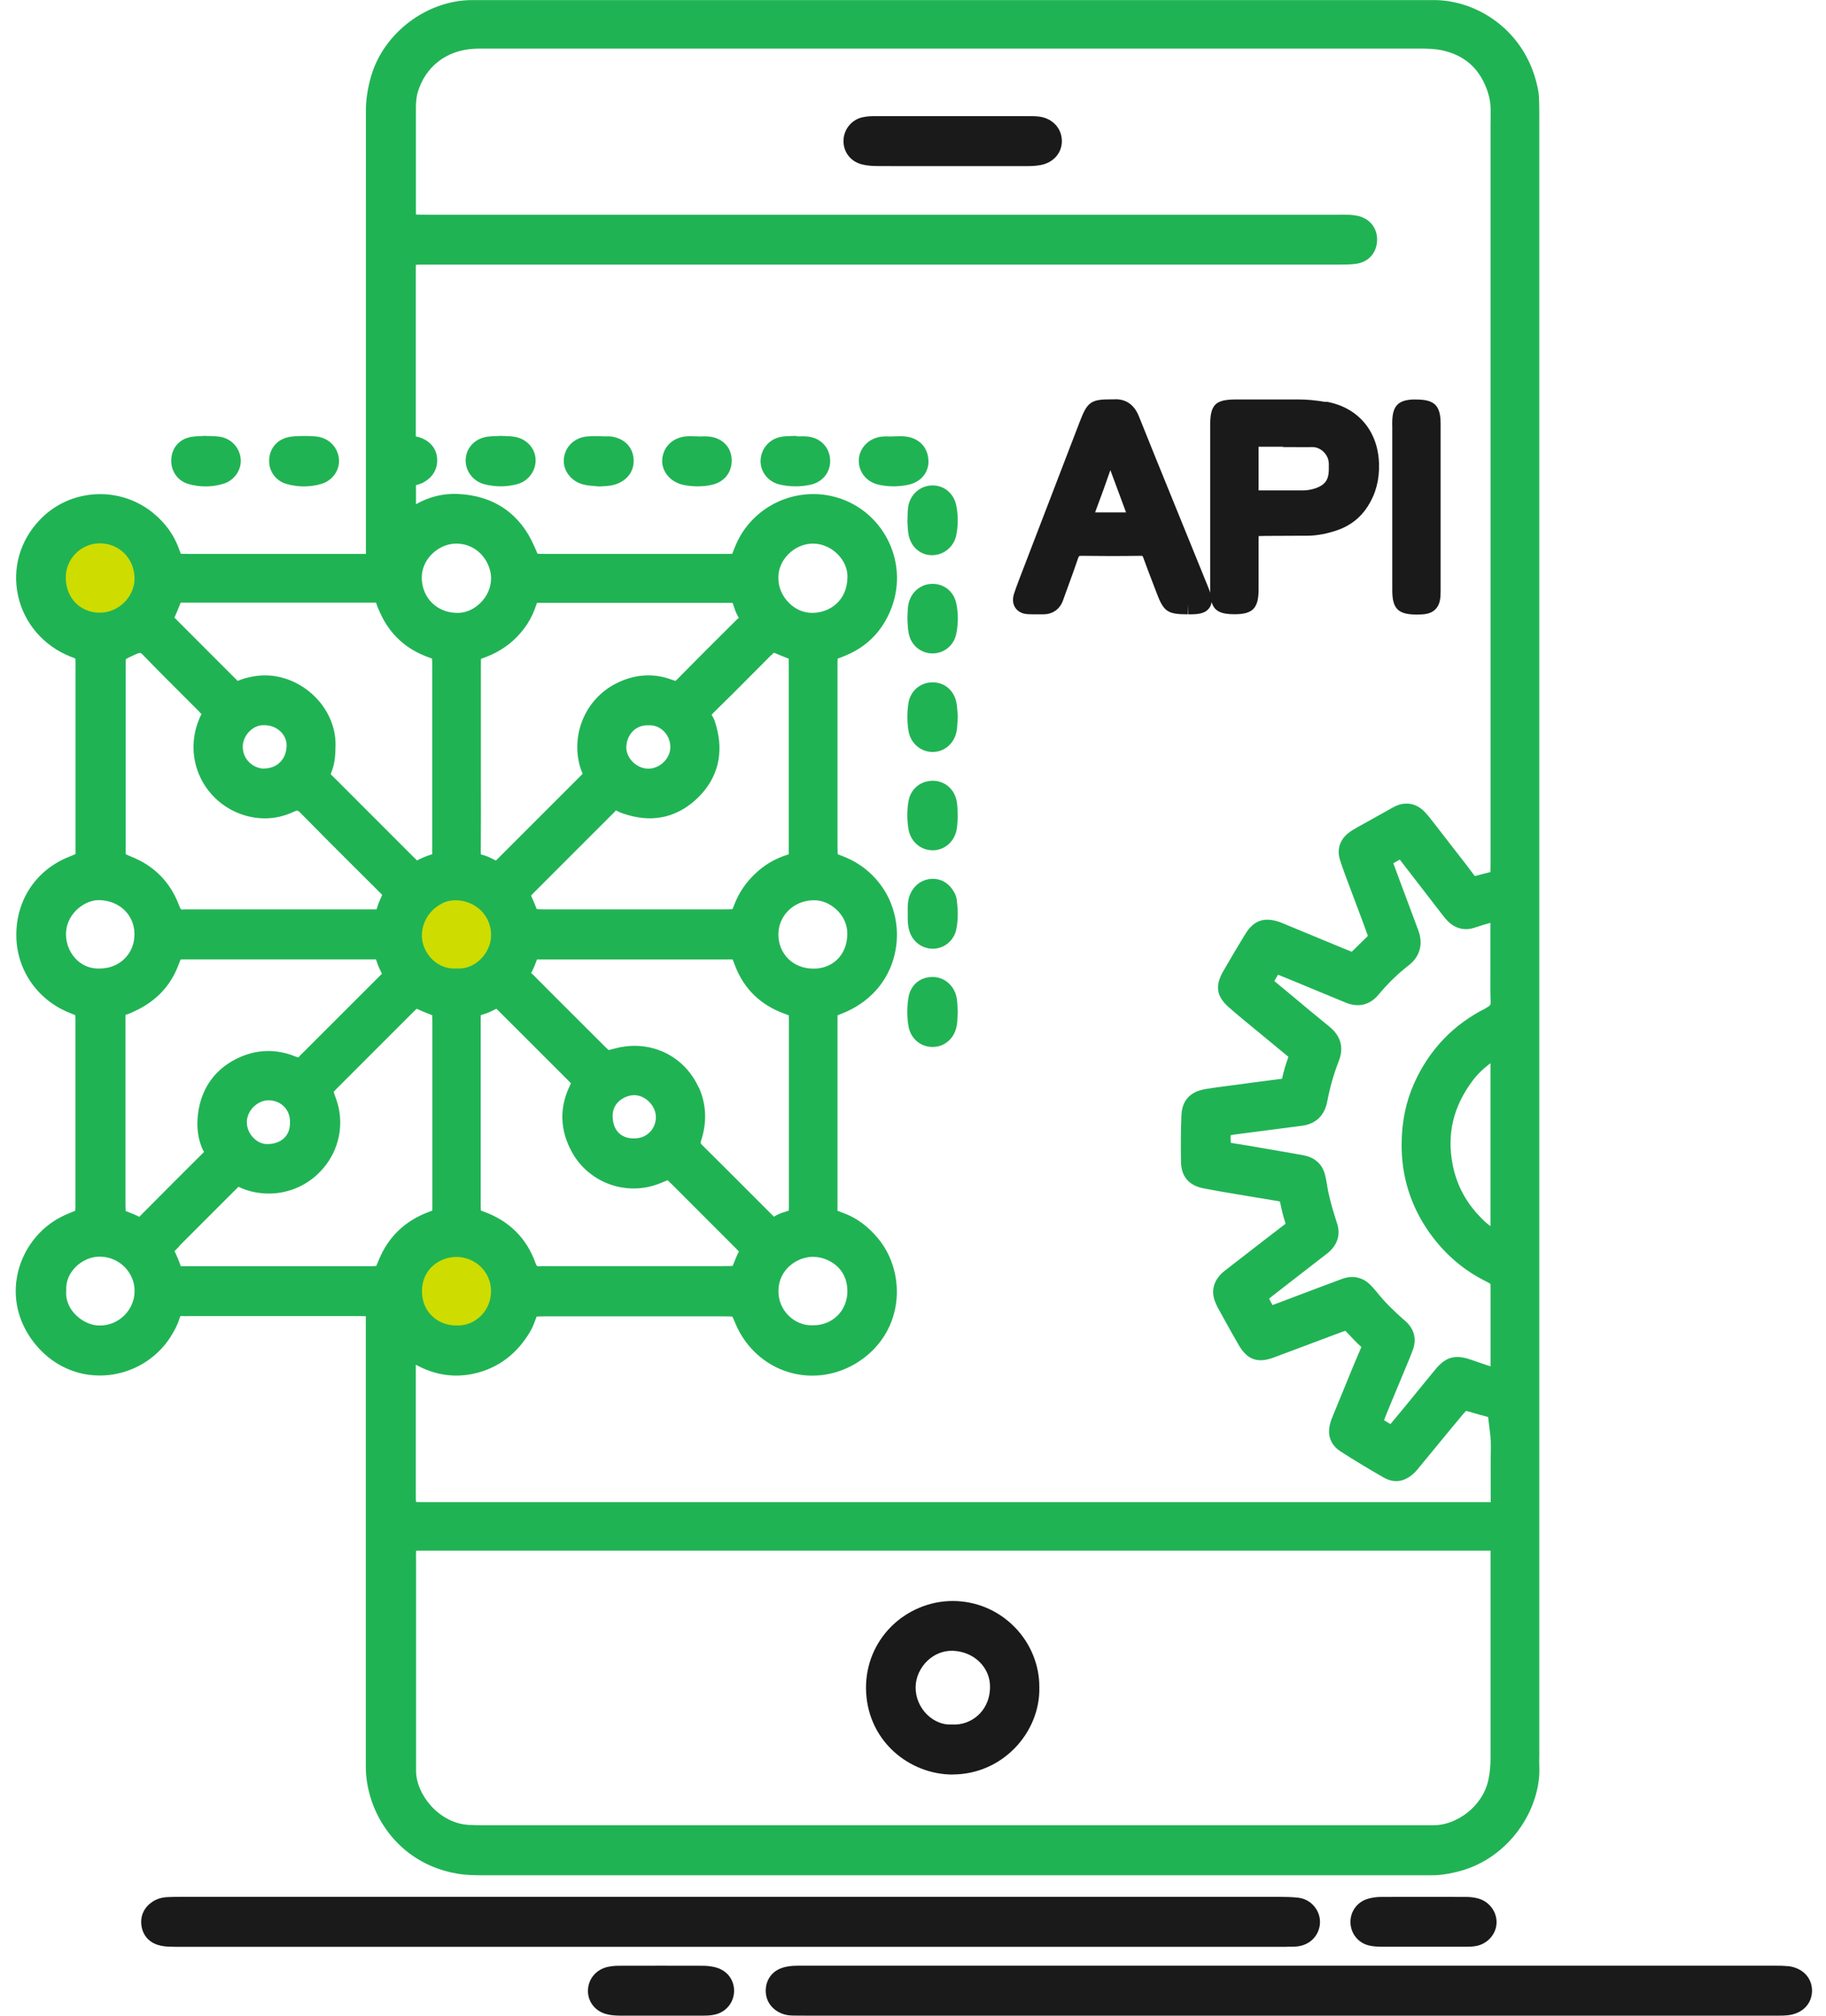 <svg width="116" height="128" viewBox="0 0 116 128" fill="none" xmlns="http://www.w3.org/2000/svg">
<ellipse cx="30" cy="60" rx="4" ry="3" fill="#CEDC00"/>
<ellipse cx="7" cy="37" rx="4" ry="3" fill="#CEDC00"/>
<ellipse cx="30" cy="82" rx="4" ry="3" fill="#CEDC00"/>
<path d="M10.858 84.853C11.041 84.563 11.269 84.168 11.406 83.716C11.437 83.609 11.472 83.579 11.472 83.579C11.472 83.579 11.513 83.558 11.619 83.569C11.731 83.579 11.843 83.579 11.954 83.574H15.127H22.777C22.939 83.574 23.112 83.574 23.238 83.579C23.238 83.695 23.238 83.858 23.238 84.005V96.985V101.995C23.238 105.381 23.238 108.766 23.238 112.152C23.233 115.046 25.218 118.315 29.03 118.975C29.609 119.076 30.173 119.081 30.695 119.081H90.528C90.645 119.081 90.761 119.081 90.878 119.081C90.919 119.081 90.959 119.081 90.995 119.081C91.487 119.081 91.949 119 92.34 118.914C95.878 118.173 97.924 114.817 97.787 112.132C97.777 111.919 97.782 111.7 97.787 111.482V59.629C97.787 59.629 97.787 59.594 97.787 59.574V7.538C97.787 7.203 97.787 6.873 97.777 6.508C97.772 6.274 97.766 6.005 97.716 5.741C97.015 1.975 93.858 0.005 91.096 0.005H31.137H30.695C30.482 0.005 30.264 0.005 30.051 0.005C30.035 0.005 30.02 0.005 30 0.005C27.132 0.005 24.376 2.076 23.574 4.843C23.35 5.619 23.238 6.36 23.244 7.102C23.249 9.091 23.244 11.076 23.244 13.066V21.442C23.244 25.939 23.244 30.431 23.244 34.929C23.244 34.995 23.244 35.086 23.244 35.173C23.157 35.173 23.066 35.173 23 35.173H22.929H11.903C11.761 35.173 11.624 35.173 11.482 35.162C11.452 35.091 11.426 35.015 11.401 34.944L11.335 34.761C11.025 33.944 10.502 33.223 9.787 32.624C7.65 30.827 4.467 30.99 2.538 33C1.274 34.32 0.766 36.076 1.147 37.827C1.528 39.574 2.772 41.02 4.477 41.695L4.624 41.751C4.675 41.772 4.736 41.797 4.787 41.817C4.792 41.883 4.797 41.995 4.797 42.183V42.264V53.929C4.797 54.041 4.797 54.157 4.797 54.233C4.731 54.269 4.614 54.315 4.452 54.381C2.325 55.198 1.02 57.122 1.036 59.411C1.051 61.609 2.401 63.543 4.503 64.35C4.604 64.386 4.711 64.431 4.782 64.462C4.792 64.574 4.792 64.756 4.792 64.827V64.985V76.396C4.792 76.558 4.792 76.721 4.782 76.883L4.68 76.924C4.421 77.03 4.152 77.137 3.888 77.274C2.502 77.975 1.467 79.32 1.122 80.868C0.782 82.401 1.147 83.959 2.162 85.259C3.264 86.67 4.878 87.426 6.599 87.34C8.345 87.254 9.934 86.325 10.858 84.858V84.853ZM6.31 38.909C5.081 38.883 4.203 37.98 4.178 36.711C4.167 36.132 4.386 35.579 4.797 35.157C5.208 34.736 5.756 34.502 6.335 34.502C7.568 34.502 8.518 35.447 8.548 36.695C8.563 37.254 8.325 37.817 7.904 38.244C7.467 38.68 6.893 38.919 6.305 38.904L6.31 38.909ZM94.69 7.731V54.558C94.69 54.833 94.69 55.102 94.68 55.376C94.416 55.442 94.203 55.497 94.03 55.543C93.909 55.579 93.777 55.614 93.69 55.629C93.635 55.558 93.553 55.452 93.477 55.35C93.386 55.223 93.274 55.076 93.137 54.898C92.761 54.421 92.391 53.939 92.02 53.462C91.69 53.035 91.36 52.609 91.03 52.183C90.853 51.959 90.68 51.736 90.482 51.533C89.959 51 89.274 50.883 88.604 51.213C88.482 51.274 88.371 51.34 88.254 51.406L87.543 51.802C87.112 52.041 86.68 52.279 86.239 52.528C86.051 52.635 85.832 52.756 85.635 52.919C85.112 53.345 84.924 53.949 85.117 54.574C85.228 54.934 85.355 55.289 85.487 55.64C85.716 56.254 85.944 56.868 86.178 57.482L86.64 58.716C86.695 58.873 86.751 59.03 86.807 59.183L86.898 59.431L85.873 60.437C85.787 60.401 85.695 60.365 85.604 60.33C85.518 60.294 85.426 60.259 85.34 60.223L81.538 58.65C81.447 58.609 81.35 58.574 81.254 58.538C80.299 58.218 79.645 58.452 79.122 59.294C78.69 59.995 78.244 60.746 77.716 61.66C77.172 62.599 77.274 63.269 78.066 63.965C78.614 64.447 79.188 64.919 79.741 65.371L80.69 66.152C81.041 66.447 81.396 66.736 81.751 67.025C81.817 67.081 81.838 67.112 81.838 67.112C81.838 67.112 81.838 67.142 81.817 67.208C81.675 67.599 81.548 68.025 81.447 68.487C81.447 68.492 81.447 68.498 81.447 68.502C81.436 68.502 81.421 68.502 81.401 68.508C80.508 68.619 79.619 68.741 78.726 68.858L77.513 69.02C77.198 69.061 76.883 69.102 76.574 69.157C75.589 69.33 75.086 69.883 75.051 70.853C75.015 71.741 75.005 72.701 75.025 73.782C75.041 74.711 75.523 75.279 76.462 75.462C77.127 75.594 77.797 75.706 78.467 75.817L79.462 75.985C80.035 76.081 80.614 76.178 81.188 76.269C81.269 76.279 81.299 76.299 81.299 76.299C81.299 76.299 81.32 76.33 81.335 76.406C81.416 76.822 81.523 77.244 81.67 77.706C81.66 77.711 81.65 77.721 81.639 77.731C81.178 78.081 80.716 78.436 80.259 78.792L77.919 80.604C77.807 80.69 77.68 80.787 77.558 80.914C77.071 81.416 76.944 82.035 77.193 82.665C77.244 82.787 77.294 82.909 77.355 83.025L77.701 83.65C78.03 84.244 78.355 84.838 78.701 85.426C79.239 86.345 79.898 86.579 80.903 86.208C81.66 85.929 82.416 85.645 83.168 85.36C83.706 85.157 84.244 84.954 84.787 84.751L84.995 84.675C85.172 84.609 85.355 84.538 85.467 84.508C85.508 84.548 85.553 84.599 85.599 84.645C85.685 84.736 85.787 84.848 85.914 84.975L86.056 85.122C86.183 85.254 86.31 85.386 86.447 85.502C86.462 85.518 86.472 85.528 86.482 85.533C86.482 85.548 86.472 85.569 86.457 85.599C86.168 86.264 85.888 86.939 85.614 87.614L85.31 88.355C85.102 88.863 84.893 89.371 84.685 89.878L84.665 89.929C84.614 90.051 84.563 90.173 84.528 90.299C84.218 91.31 84.711 91.878 85.178 92.178C86.015 92.716 86.898 93.249 87.878 93.812C88.569 94.208 89.228 94.112 89.838 93.533C89.985 93.396 90.102 93.244 90.208 93.112L91.137 91.985C91.701 91.299 92.264 90.614 92.832 89.934C92.929 89.817 93.056 89.665 93.132 89.594C93.223 89.609 93.386 89.66 93.533 89.701L93.599 89.721C93.893 89.807 94.188 89.893 94.482 89.965C94.538 89.98 94.558 89.99 94.538 89.995C94.558 90.198 94.584 90.401 94.609 90.604C94.665 91.041 94.721 91.452 94.711 91.863C94.695 92.574 94.701 93.284 94.701 93.995V95.066C94.701 95.173 94.701 95.279 94.701 95.386C94.528 95.391 94.36 95.386 94.188 95.386H93.969H60.589H27.041C26.837 95.386 26.629 95.386 26.426 95.376C26.421 95.289 26.416 95.203 26.416 95.107C26.416 92.289 26.416 89.472 26.416 86.66C27.68 87.355 29.005 87.528 30.345 87.168C31.746 86.797 32.863 85.924 33.665 84.584C33.761 84.426 33.843 84.254 33.914 84.071L34 83.843C34.03 83.756 34.066 83.665 34.091 83.604C34.233 83.589 34.518 83.589 34.695 83.589C37.949 83.589 41.198 83.589 44.452 83.589H45.954C46.137 83.589 46.401 83.589 46.528 83.604C46.558 83.67 46.604 83.772 46.645 83.868L46.746 84.107C47.386 85.584 48.614 86.69 50.112 87.137C51.599 87.584 53.218 87.335 54.553 86.462C55.848 85.619 56.685 84.33 56.914 82.838C57.142 81.355 56.726 79.797 55.807 78.675C55.142 77.863 54.401 77.32 53.543 77.015L53.426 76.969C53.355 76.939 53.279 76.914 53.203 76.883C53.203 76.782 53.203 76.685 53.203 76.584V65V64.761C53.203 64.614 53.203 64.528 53.208 64.472C53.264 64.447 53.34 64.416 53.411 64.391L53.518 64.35C55.132 63.706 56.279 62.487 56.751 60.919C57.218 59.365 56.959 57.655 56.056 56.345C55.457 55.477 54.66 54.833 53.68 54.426C53.558 54.376 53.437 54.33 53.315 54.284L53.213 54.244V54.137C53.208 54 53.203 53.858 53.203 53.721V42.223C53.203 42.137 53.203 41.944 53.213 41.827C53.279 41.802 53.37 41.767 53.457 41.731L53.574 41.685C55.025 41.127 56.051 40.102 56.619 38.64C57.203 37.132 57.081 35.462 56.274 34.051C55.472 32.65 54.107 31.701 52.518 31.442C50.03 31.041 47.574 32.437 46.675 34.772L46.65 34.833C46.604 34.954 46.553 35.086 46.518 35.167C46.421 35.173 46.259 35.173 46.102 35.173H34.655C34.462 35.173 34.259 35.173 34.147 35.162C34.117 35.102 34.081 35.01 34.046 34.929L33.949 34.706C33.051 32.619 31.365 31.462 29.076 31.366C28.152 31.325 27.238 31.553 26.426 32.02V30.827C26.426 30.827 26.426 30.812 26.426 30.807C26.624 30.756 26.782 30.701 26.924 30.619C27.503 30.299 27.812 29.756 27.771 29.127C27.731 28.533 27.386 28.071 26.797 27.827C26.771 27.817 26.746 27.807 26.726 27.802C26.614 27.751 26.503 27.731 26.416 27.716C26.416 27.67 26.416 27.614 26.416 27.569C26.416 27.513 26.416 27.457 26.416 27.406C26.416 23.97 26.416 20.528 26.416 17.086C26.416 16.975 26.416 16.883 26.421 16.812C26.533 16.807 26.675 16.802 26.741 16.802C26.919 16.802 27.102 16.802 27.279 16.802H85.086C85.431 16.802 85.787 16.802 86.157 16.751C86.878 16.645 87.371 16.157 87.467 15.447C87.579 14.645 87.132 13.954 86.365 13.736C86.127 13.67 85.883 13.65 85.68 13.64C85.457 13.629 85.234 13.629 85.015 13.634H27.066C26.858 13.634 26.645 13.634 26.426 13.624C26.421 13.528 26.421 13.426 26.421 13.325V12.741C26.421 10.797 26.421 8.858 26.421 6.914C26.421 6.563 26.436 6.198 26.538 5.858C27.025 4.223 28.365 3.188 30.127 3.096C30.315 3.086 30.508 3.086 30.695 3.086H30.873H90.132C90.675 3.086 91.157 3.096 91.624 3.198C92.995 3.503 93.909 4.279 94.416 5.574C94.609 6.061 94.701 6.543 94.695 7.01C94.695 7.162 94.695 7.32 94.695 7.472V7.721L94.69 7.731ZM94.269 77.513C93.188 76.487 92.533 75.299 92.269 73.888C91.914 71.985 92.33 70.264 93.538 68.64C93.838 68.239 94.208 67.873 94.685 67.513V77.863C94.538 77.751 94.396 77.64 94.264 77.513H94.269ZM94.406 64.015C92.355 65.035 90.827 66.624 89.863 68.731C89.325 69.914 89.051 71.188 89.041 72.629C89.02 74.721 89.635 76.645 90.858 78.345C91.772 79.609 92.909 80.599 94.239 81.284L94.294 81.315C94.447 81.391 94.604 81.472 94.68 81.523C94.69 81.609 94.69 81.777 94.69 81.924V82.03C94.69 83.569 94.69 85.102 94.69 86.64C94.69 86.68 94.69 86.721 94.69 86.761C94.64 86.746 94.584 86.731 94.533 86.716C94.315 86.645 94.096 86.569 93.878 86.492C93.706 86.431 93.533 86.371 93.36 86.315C92.436 86.01 91.843 86.178 91.223 86.914C90.893 87.31 90.569 87.706 90.249 88.102L89.416 89.122C89.056 89.558 88.695 90 88.33 90.431C88.198 90.355 88.066 90.274 87.924 90.188C87.985 90.02 88.051 89.858 88.117 89.69L89.497 86.371C89.589 86.147 89.68 85.919 89.761 85.69C89.995 85.051 89.848 84.431 89.345 83.949C89.289 83.898 89.234 83.848 89.172 83.797L89.091 83.726C88.579 83.264 87.985 82.711 87.482 82.071C87.391 81.959 87.294 81.848 87.198 81.741L87.147 81.685C86.635 81.117 85.964 80.949 85.254 81.213C84.716 81.411 84.178 81.614 83.639 81.817L80.934 82.838C80.903 82.848 80.868 82.863 80.838 82.873C80.812 82.827 80.787 82.777 80.761 82.731C80.726 82.67 80.665 82.553 80.624 82.462C80.706 82.391 80.822 82.299 80.883 82.254L82.924 80.67L84.132 79.736C84.239 79.655 84.34 79.579 84.436 79.492C84.98 79.005 85.162 78.365 84.944 77.701C84.888 77.533 84.832 77.36 84.782 77.188C84.584 76.548 84.391 75.863 84.289 75.157C84.274 75.071 84.259 74.98 84.239 74.893L84.208 74.751C84.076 74 83.584 73.508 82.822 73.365C82.249 73.259 81.67 73.157 81.096 73.061L80.305 72.924C79.624 72.807 78.944 72.685 78.259 72.584C78.228 72.584 78.208 72.574 78.188 72.569C78.188 72.543 78.183 72.502 78.178 72.452C78.172 72.259 78.178 72.152 78.178 72.091C78.234 72.076 78.33 72.056 78.497 72.035C79.431 71.914 80.365 71.792 81.299 71.67L82.67 71.492C83.574 71.386 84.142 70.853 84.315 69.949C84.482 69.061 84.731 68.188 85.056 67.36C85.284 66.777 85.365 65.934 84.452 65.193C83.665 64.553 82.888 63.909 82.112 63.259L81.147 62.457C81.096 62.416 81.02 62.35 80.954 62.294C81 62.213 81.056 62.122 81.091 62.061L81.157 61.949C81.157 61.949 81.183 61.909 81.193 61.893C81.208 61.898 81.223 61.904 81.239 61.914C81.924 62.188 82.604 62.472 83.284 62.756L85.497 63.67C86.284 63.995 87.02 63.822 87.558 63.178C88.178 62.437 88.802 61.833 89.472 61.315C90.208 60.751 90.426 59.949 90.096 59.066C89.792 58.259 89.487 57.447 89.188 56.635L88.812 55.629C88.711 55.36 88.609 55.086 88.513 54.817C88.645 54.741 88.807 54.645 88.924 54.584C88.964 54.635 89.015 54.7 89.056 54.756L89.228 54.98C89.726 55.619 90.218 56.259 90.711 56.898L91.569 58.01C91.675 58.147 91.777 58.279 91.893 58.406C92.376 58.954 93.015 59.132 93.695 58.904C93.995 58.802 94.34 58.69 94.68 58.599C94.68 59.157 94.68 59.716 94.68 60.274V61.046C94.68 61.294 94.68 61.538 94.68 61.787C94.675 62.37 94.67 62.969 94.695 63.574C94.706 63.787 94.695 63.858 94.401 64.005L94.406 64.015ZM12.954 73.122C12.954 73.122 12.964 73.137 12.964 73.147C12.964 73.147 12.959 73.152 12.954 73.157C11.584 74.518 10.223 75.883 8.863 77.254C8.863 77.259 8.853 77.264 8.848 77.269C8.614 77.147 8.381 77.056 8.157 76.969L7.98 76.898C7.97 76.695 7.97 76.487 7.97 76.284V65.107V64.858C7.97 64.731 7.97 64.599 7.97 64.472C7.97 64.462 7.97 64.457 7.97 64.447C8.178 64.386 8.365 64.299 8.558 64.208C9.914 63.584 10.853 62.589 11.345 61.254C11.411 61.076 11.452 60.98 11.477 60.924C11.558 60.919 11.69 60.919 11.812 60.919H20.929H23.533H23.604C23.67 60.919 23.731 60.919 23.797 60.919C23.807 60.919 23.817 60.919 23.827 60.919C23.858 60.919 23.873 60.919 23.878 60.919C23.883 60.929 23.898 60.954 23.914 61.005C24.01 61.315 24.147 61.604 24.264 61.833C24.264 61.833 24.259 61.838 24.254 61.843C24.188 61.904 24.122 61.975 24.056 62.041L19.183 66.909C19.132 66.954 19.086 67.005 19.041 67.056C18.99 67.122 18.959 67.137 18.959 67.142C18.954 67.142 18.898 67.142 18.756 67.086C17.411 66.538 16.025 66.645 14.741 67.386C13.523 68.091 12.777 69.234 12.584 70.69C12.462 71.599 12.584 72.416 12.934 73.117L12.954 73.122ZM16.761 48.807C16.203 48.807 15.431 48.33 15.421 47.426C15.421 47.051 15.589 46.675 15.888 46.401C16.132 46.178 16.421 46.051 16.701 46.051C16.726 46.051 16.751 46.051 16.777 46.051C16.792 46.051 16.807 46.051 16.822 46.051C17.213 46.051 17.589 46.213 17.858 46.487C18.091 46.731 18.213 47.035 18.208 47.355C18.188 48.218 17.604 48.802 16.761 48.802V48.807ZM16.127 70.269C16.391 70.015 16.726 69.868 17.061 69.868H17.081C17.467 69.878 17.817 70.025 18.061 70.284C18.31 70.548 18.436 70.898 18.421 71.279C18.421 71.289 18.421 71.299 18.421 71.31C18.431 72.112 17.873 72.64 17 72.65C16.675 72.66 16.365 72.518 16.112 72.269C15.838 71.995 15.68 71.629 15.68 71.264C15.68 70.903 15.843 70.538 16.127 70.264V70.269ZM26.802 59.406C26.797 58.822 27.041 58.239 27.472 57.807C27.883 57.401 28.416 57.167 28.934 57.167C28.939 57.167 28.949 57.167 28.954 57.167C30.228 57.183 31.213 58.162 31.198 59.401C31.193 59.965 30.929 60.543 30.492 60.949C30.081 61.335 29.569 61.533 29.03 61.502C29.01 61.502 28.985 61.502 28.964 61.502C28.426 61.533 27.904 61.34 27.497 60.959C27.061 60.553 26.802 59.975 26.797 59.406H26.802ZM50.122 38.284C49.69 37.858 49.447 37.289 49.447 36.716V36.706C49.437 36.157 49.66 35.619 50.071 35.203C50.497 34.767 51.071 34.518 51.645 34.518C52.218 34.518 52.792 34.767 53.218 35.198C53.624 35.604 53.843 36.117 53.837 36.635C53.822 38.183 52.68 38.904 51.629 38.919C51.056 38.924 50.538 38.7 50.117 38.284H50.122ZM51.675 79.812C52.244 79.812 52.848 80.071 53.249 80.477C53.64 80.878 53.837 81.396 53.833 82.015C53.827 82.614 53.594 83.168 53.183 83.563C52.772 83.959 52.218 84.168 51.614 84.157C51.604 84.157 51.594 84.157 51.584 84.157C51.051 84.173 50.502 83.944 50.096 83.543C49.675 83.127 49.442 82.563 49.452 81.954C49.467 80.624 50.614 79.807 51.665 79.807H51.675V79.812ZM44.386 69.061C43.64 67.401 42.061 66.411 40.315 66.411C39.919 66.411 39.513 66.462 39.107 66.569L38.99 66.599C38.868 66.629 38.736 66.665 38.665 66.68C38.589 66.619 38.447 66.477 38.31 66.34L35.157 63.193L34.03 62.061C33.954 61.98 33.878 61.904 33.797 61.833C33.772 61.807 33.751 61.792 33.741 61.787C33.741 61.777 33.751 61.756 33.767 61.736C33.898 61.502 33.99 61.254 34.071 61.035L34.112 60.924H46.071C46.223 60.919 46.426 60.919 46.538 60.924C46.579 61.005 46.629 61.147 46.68 61.274L46.711 61.36C47.274 62.802 48.315 63.812 49.807 64.36L49.919 64.401C49.98 64.421 50.051 64.452 50.107 64.472C50.117 64.589 50.117 64.766 50.117 64.838C50.117 66.213 50.117 67.589 50.117 68.965V76.442C50.117 76.599 50.117 76.766 50.112 76.868C50.015 76.909 49.858 76.959 49.772 76.985C49.538 77.061 49.36 77.142 49.203 77.239C49.188 77.249 49.178 77.254 49.162 77.264C49.147 77.249 49.127 77.228 49.112 77.208L47.914 76.01C46.822 74.914 45.726 73.822 44.624 72.731C44.502 72.609 44.487 72.589 44.548 72.401C44.924 71.239 44.868 70.112 44.396 69.051L44.386 69.061ZM41.259 71.914C41.01 72.157 40.675 72.289 40.304 72.289C40.289 72.289 40.269 72.289 40.254 72.289C39.431 72.289 38.934 71.761 38.919 70.883C38.914 70.518 39.035 70.213 39.279 69.969C39.543 69.711 39.934 69.543 40.289 69.543C40.3 69.543 40.304 69.543 40.315 69.543C41.015 69.558 41.67 70.234 41.665 70.934C41.665 71.315 41.518 71.665 41.259 71.919V71.914ZM41.188 48.812C40.822 48.812 40.452 48.65 40.178 48.365C39.919 48.096 39.777 47.756 39.787 47.431C39.802 47.015 39.964 46.65 40.244 46.391C40.482 46.173 40.792 46.056 41.122 46.056C41.147 46.056 41.167 46.056 41.193 46.056C41.208 46.056 41.223 46.056 41.244 46.056C41.579 46.046 41.914 46.178 42.167 46.431C42.442 46.7 42.594 47.081 42.584 47.472C42.574 48.173 41.909 48.812 41.188 48.812ZM48.995 41.609C49.051 41.553 49.107 41.498 49.167 41.447C49.472 41.574 49.777 41.7 50.102 41.827V41.975C50.102 42.122 50.107 42.264 50.107 42.411V46.975V53.66V53.797C50.102 53.924 50.102 54.051 50.107 54.178C50.107 54.213 50.107 54.233 50.107 54.244C50.091 54.249 50.071 54.264 50.03 54.274C49.223 54.523 48.513 54.949 47.914 55.538C47.345 56.096 46.944 56.695 46.67 57.391C46.624 57.502 46.584 57.619 46.533 57.731C46.35 57.741 46.173 57.746 45.99 57.746H41.944C39.518 57.746 37.091 57.746 34.665 57.746C34.391 57.746 34.198 57.741 34.096 57.726C34.076 57.675 34.046 57.609 34.025 57.548C33.985 57.452 33.944 57.34 33.883 57.208L33.807 57.035C33.782 56.98 33.756 56.919 33.736 56.873C33.812 56.782 33.949 56.65 34.015 56.584C35.157 55.447 36.294 54.31 37.431 53.167L38.822 51.777L38.883 51.716C38.949 51.655 39.015 51.589 39.071 51.523C39.102 51.487 39.122 51.467 39.127 51.462C39.137 51.462 39.157 51.472 39.183 51.487C39.426 51.619 39.685 51.695 39.893 51.756C41.589 52.254 43.147 51.853 44.396 50.594C45.609 49.376 45.99 47.812 45.492 46.076L45.477 46.025C45.431 45.863 45.376 45.665 45.254 45.472C45.228 45.431 45.213 45.401 45.208 45.396C45.218 45.376 45.249 45.33 45.335 45.249C46.208 44.401 47.066 43.538 47.924 42.675L48.99 41.604L48.995 41.609ZM30.543 64.462C30.64 64.426 30.802 64.376 30.929 64.335C31.02 64.305 31.112 64.264 31.238 64.203L31.37 64.137C31.426 64.112 31.482 64.081 31.533 64.056C31.594 64.112 31.675 64.193 31.751 64.269L36.081 68.594C36.162 68.675 36.228 68.741 36.269 68.787C36.244 68.848 36.203 68.929 36.167 69.015C35.533 70.376 35.579 71.756 36.31 73.117C37.304 74.975 39.497 75.888 41.518 75.284C41.827 75.193 42.112 75.071 42.411 74.944C42.518 75.046 42.624 75.147 42.731 75.254L46.046 78.569L46.716 79.239C46.782 79.31 46.853 79.381 46.939 79.467C46.939 79.472 46.934 79.482 46.929 79.492C46.802 79.741 46.7 79.995 46.604 80.239L46.538 80.391H46.442C46.259 80.396 46.071 80.401 45.888 80.401H34.868H34.736C34.604 80.401 34.467 80.396 34.34 80.406C34.132 80.426 34.096 80.431 34.005 80.173C33.442 78.609 32.335 77.518 30.716 76.934C30.66 76.914 30.609 76.893 30.548 76.868C30.538 76.701 30.538 76.533 30.538 76.365V64.868C30.538 64.726 30.538 64.563 30.543 64.467V64.462ZM49.447 59.345C49.447 58.142 50.421 57.188 51.67 57.167C52.228 57.152 52.772 57.396 53.193 57.812C53.609 58.228 53.837 58.756 53.827 59.31C53.822 59.975 53.594 60.538 53.178 60.939C52.782 61.32 52.228 61.523 51.67 61.508C51.665 61.508 51.655 61.508 51.65 61.508C50.396 61.508 49.452 60.579 49.447 59.345ZM46.863 39.289C45.472 40.665 44.203 41.934 42.995 43.162C42.939 43.218 42.914 43.233 42.914 43.233C42.914 43.233 42.873 43.233 42.777 43.198C41.548 42.716 40.304 42.792 39.081 43.431C37.223 44.401 36.274 46.574 36.832 48.629C36.848 48.695 36.868 48.761 36.893 48.827C36.939 48.939 36.985 49.056 37.015 49.137C36.969 49.188 36.904 49.249 36.843 49.31L31.771 54.381L31.716 54.437C31.665 54.487 31.574 54.579 31.503 54.645C31.452 54.619 31.386 54.589 31.33 54.558L31.249 54.518C31.01 54.396 30.802 54.32 30.604 54.274C30.579 54.269 30.563 54.264 30.558 54.264C30.553 54.239 30.543 54.188 30.543 54.086C30.553 52.533 30.553 50.98 30.548 49.431V47.995V42.376V42.213C30.548 42.142 30.548 41.954 30.553 41.843C30.629 41.807 30.756 41.761 30.853 41.726C31.959 41.31 32.853 40.604 33.502 39.614C33.741 39.249 33.934 38.827 34.096 38.325C34.102 38.305 34.107 38.289 34.112 38.279C34.122 38.279 34.137 38.279 34.157 38.279C34.289 38.284 34.426 38.279 34.558 38.279H45.904H46.32C46.391 38.279 46.472 38.279 46.533 38.279C46.558 38.33 46.594 38.431 46.65 38.604C46.711 38.807 46.797 39 46.904 39.178C46.919 39.203 46.929 39.218 46.934 39.228C46.924 39.244 46.904 39.264 46.873 39.294L46.863 39.289ZM27.421 35.203C27.843 34.772 28.416 34.518 28.985 34.518C30.492 34.538 31.198 35.838 31.198 36.716C31.198 37.289 30.954 37.863 30.523 38.284C30.102 38.7 29.563 38.939 29.01 38.919C27.756 38.898 26.822 37.975 26.792 36.716C26.782 36.167 27 35.629 27.416 35.203H27.421ZM29 79.817C29.584 79.817 30.152 80.051 30.563 80.462C30.97 80.868 31.193 81.411 31.193 81.995C31.193 82.599 30.959 83.157 30.533 83.574C30.122 83.975 29.579 84.188 29.02 84.168C29.015 84.168 29.01 84.168 29 84.168H28.99C28.401 84.178 27.827 83.949 27.421 83.543C27.02 83.147 26.807 82.609 26.807 81.99C26.807 80.579 27.934 79.817 29 79.817ZM12.67 45.213L12.731 45.274C12.731 45.274 12.771 45.32 12.797 45.345C12.726 45.477 12.67 45.614 12.619 45.751C12.147 46.929 12.188 48.254 12.741 49.396C13.294 50.543 14.32 51.411 15.548 51.777C16.614 52.091 17.66 52.015 18.66 51.548C18.883 51.447 18.914 51.442 19.102 51.635C20.284 52.843 21.482 54.035 22.68 55.228L24.076 56.619C24.147 56.685 24.213 56.756 24.279 56.833L24.223 56.954C24.127 57.173 24.025 57.396 23.954 57.65C23.939 57.711 23.924 57.736 23.924 57.736C23.914 57.736 23.873 57.756 23.777 57.746C23.629 57.741 23.477 57.746 23.33 57.746H12.259H12.101C11.954 57.746 11.807 57.741 11.66 57.751C11.513 57.767 11.477 57.767 11.386 57.523C10.939 56.315 10.173 55.391 9.112 54.772C8.761 54.569 8.401 54.421 8.046 54.274C7.995 54.254 7.98 54.239 7.985 54.213C7.985 54.086 7.985 53.965 7.985 53.837V42.477C7.985 42.223 7.985 41.909 7.995 41.863C8.051 41.807 8.31 41.69 8.558 41.579L8.645 41.538C8.761 41.487 8.832 41.462 8.888 41.462C8.964 41.462 9.01 41.508 9.096 41.604C9.944 42.482 10.827 43.36 11.675 44.208L12.685 45.218L12.67 45.213ZM11.381 79.127L14.807 75.701L14.898 75.614C14.97 75.543 15.041 75.477 15.107 75.406C15.127 75.386 15.142 75.371 15.147 75.365C15.157 75.365 15.178 75.376 15.203 75.386C15.706 75.624 16.274 75.761 16.883 75.787C18.396 75.853 19.832 75.162 20.736 73.934C21.624 72.731 21.853 71.183 21.355 69.792L21.274 69.569C21.244 69.487 21.213 69.401 21.193 69.34C21.269 69.244 21.436 69.081 21.543 68.975L26.183 64.335L26.299 64.223C26.355 64.168 26.411 64.112 26.472 64.056C26.761 64.193 27.081 64.325 27.457 64.467V64.543C27.457 64.706 27.467 64.873 27.467 65.035V76.396C27.467 76.482 27.467 76.574 27.467 76.66C27.467 76.731 27.467 76.812 27.462 76.873C27.396 76.898 27.315 76.929 27.238 76.959C25.741 77.518 24.675 78.533 24.076 79.98L24.035 80.076C23.99 80.193 23.934 80.32 23.898 80.391C23.782 80.406 23.538 80.406 23.396 80.406H11.99H11.868C11.767 80.406 11.66 80.406 11.558 80.406C11.543 80.406 11.528 80.406 11.518 80.406C11.497 80.406 11.487 80.406 11.487 80.406C11.482 80.396 11.467 80.371 11.452 80.32C11.355 80.015 11.223 79.741 11.101 79.472L11.091 79.447C11.193 79.34 11.289 79.239 11.396 79.137L11.381 79.127ZM26.426 99.01C26.426 98.812 26.426 98.64 26.436 98.472C26.619 98.467 26.807 98.462 26.99 98.467H60.619H93.99H94.172C94.345 98.467 94.518 98.467 94.69 98.467C94.69 98.569 94.69 98.665 94.69 98.766V98.878V111.619C94.69 112.096 94.65 112.538 94.563 112.97C94.218 114.731 92.497 115.904 91.102 115.904H91.081C90.903 115.904 90.726 115.904 90.548 115.904C90.411 115.904 90.274 115.904 90.137 115.904H30.898C30.523 115.904 30.137 115.904 29.767 115.883C27.883 115.772 26.431 113.944 26.431 112.452C26.431 112.33 26.431 112.208 26.431 112.081C26.431 111.97 26.431 111.858 26.431 111.746C26.431 107.497 26.431 103.254 26.431 99.005L26.426 99.01ZM27.208 41.731C27.294 41.761 27.386 41.797 27.447 41.827C27.457 41.949 27.457 42.162 27.457 42.32V53.574V53.741C27.457 53.883 27.452 54.025 27.457 54.167C27.457 54.208 27.457 54.233 27.457 54.244C27.447 54.249 27.421 54.259 27.386 54.269C27.096 54.355 26.807 54.477 26.487 54.64C26.421 54.563 26.35 54.492 26.274 54.426L21.381 49.533L21.32 49.472C21.254 49.406 21.193 49.34 21.122 49.279C20.995 49.167 21 49.152 21.051 49.035C21.289 48.467 21.305 47.878 21.315 47.345C21.345 46.056 20.711 44.767 19.624 43.898C18.797 43.239 17.817 42.888 16.827 42.888C16.487 42.888 16.142 42.929 15.802 43.015L15.711 43.035C15.584 43.066 15.457 43.096 15.305 43.157C15.233 43.188 15.157 43.218 15.101 43.239C15.03 43.173 14.929 43.076 14.883 43.025L11.289 39.431C11.228 39.37 11.168 39.305 11.107 39.244L11.081 39.218C11.218 38.919 11.345 38.609 11.477 38.269C11.553 38.269 11.629 38.269 11.711 38.269H23.376H23.497C23.599 38.269 23.701 38.269 23.802 38.269C23.853 38.269 23.883 38.269 23.893 38.269C23.893 38.279 23.898 38.289 23.904 38.305C23.929 38.411 23.97 38.513 24.015 38.614L24.046 38.68C24.624 40.107 25.624 41.112 27.03 41.665L27.208 41.736V41.731ZM6.36 61.502C6.36 61.502 6.345 61.502 6.335 61.502C5.807 61.528 5.294 61.34 4.904 60.98C4.472 60.579 4.213 60 4.193 59.391C4.173 58.807 4.401 58.249 4.827 57.817C5.228 57.411 5.782 57.157 6.269 57.157C6.279 57.157 6.289 57.157 6.299 57.157C7.594 57.188 8.538 58.096 8.543 59.32C8.548 60.553 7.609 61.492 6.36 61.502ZM8.548 82.01C8.548 82.558 8.315 83.107 7.914 83.513C7.497 83.939 6.934 84.173 6.335 84.173H6.325C5.766 84.173 5.157 83.883 4.736 83.421C4.35 83 4.162 82.487 4.208 81.969C4.208 81.944 4.208 81.914 4.208 81.888C4.188 81.381 4.391 80.878 4.782 80.477C5.203 80.046 5.766 79.797 6.335 79.797C6.345 79.797 6.35 79.797 6.36 79.797C7.579 79.812 8.558 80.802 8.553 82L8.548 82.01Z" fill="#20B354"/>
<path d="M81.741 123.619H81.868C82.147 123.619 82.462 123.629 82.797 123.513C83.254 123.36 83.609 123.01 83.766 122.563C83.924 122.122 83.873 121.64 83.624 121.239C83.36 120.817 82.939 120.553 82.447 120.503C82.112 120.467 81.741 120.452 81.289 120.452C58.046 120.452 34.802 120.452 11.558 120.452C11.264 120.452 10.964 120.452 10.67 120.467C10.274 120.482 9.949 120.584 9.67 120.772C9.157 121.122 8.914 121.64 8.98 122.234C9.051 122.853 9.431 123.315 10.025 123.503C10.269 123.579 10.513 123.604 10.721 123.614C10.853 123.619 10.99 123.624 11.122 123.624C11.193 123.624 11.264 123.624 11.33 123.624H75.477C77.563 123.624 79.645 123.624 81.731 123.624L81.741 123.619Z" fill="#1A1A1A"/>
<path d="M113.568 124.853C113.264 124.822 112.964 124.822 112.68 124.822H112.487H51.218H51.02C50.812 124.822 50.599 124.822 50.386 124.832C50.147 124.853 49.868 124.883 49.594 124.995C49.025 125.218 48.67 125.726 48.645 126.35C48.624 126.949 48.919 127.467 49.452 127.761C49.716 127.909 50.015 127.985 50.35 127.99C50.639 127.995 50.934 127.995 51.223 127.995H112.782C112.853 127.995 112.924 127.995 112.995 127.995C113.157 127.995 113.32 127.995 113.477 127.98C114.452 127.914 115.106 127.284 115.112 126.411C115.112 125.574 114.497 124.949 113.579 124.848L113.568 124.853Z" fill="#1A1A1A"/>
<path d="M93.127 120.457C91.33 120.452 89.533 120.452 87.741 120.457C87.426 120.457 87.132 120.503 86.868 120.584C86.198 120.792 85.766 121.401 85.792 122.102C85.817 122.797 86.289 123.376 86.959 123.538C87.244 123.609 87.518 123.614 87.802 123.619C88.198 123.619 88.599 123.619 88.995 123.619C89.239 123.619 89.482 123.619 89.726 123.619H90.457H91.142C91.772 123.619 92.401 123.619 93.035 123.619H93.091C93.299 123.619 93.528 123.619 93.772 123.574C94.497 123.437 95.041 122.827 95.071 122.122C95.102 121.411 94.614 120.751 93.914 120.558C93.675 120.492 93.411 120.457 93.132 120.457H93.127Z" fill="#1A1A1A"/>
<path d="M45.482 124.934C45.223 124.863 44.934 124.827 44.624 124.827C42.858 124.822 41.086 124.822 39.32 124.827C39.03 124.827 38.776 124.858 38.548 124.914C37.832 125.096 37.35 125.706 37.35 126.431C37.35 127.117 37.812 127.706 38.502 127.893C38.812 127.98 39.122 127.99 39.355 127.995C40 128 40.65 127.995 41.299 127.995H42.015H42.705C42.939 127.995 43.167 127.995 43.401 127.995C43.797 127.995 44.193 127.995 44.594 127.995C44.848 127.995 45.137 127.995 45.431 127.924C46.147 127.756 46.645 127.127 46.634 126.391C46.624 125.695 46.178 125.127 45.492 124.939L45.482 124.934Z" fill="#1A1A1A"/>
<path d="M18.218 30.736C18.579 30.838 18.944 30.888 19.305 30.888C19.665 30.888 20.041 30.838 20.406 30.731C21.132 30.523 21.614 29.827 21.528 29.112C21.447 28.396 20.904 27.843 20.188 27.731C19.99 27.701 19.802 27.695 19.619 27.69C19.543 27.69 19.467 27.69 19.386 27.685C19.365 27.685 19.345 27.685 19.325 27.685C19.254 27.685 19.183 27.685 19.107 27.69C18.904 27.69 18.675 27.701 18.442 27.736C17.68 27.853 17.168 28.386 17.102 29.127C17.035 29.873 17.497 30.538 18.213 30.736H18.218Z" fill="#20B354"/>
<path d="M11.975 30.736C12.335 30.837 12.695 30.888 13.056 30.888C13.416 30.888 13.792 30.837 14.157 30.731C14.878 30.528 15.365 29.837 15.289 29.122C15.213 28.401 14.675 27.843 13.959 27.731C13.746 27.701 13.538 27.695 13.335 27.69C13.249 27.69 13.162 27.69 13.066 27.68C13.04 27.68 13.02 27.68 12.995 27.68C12.929 27.68 12.863 27.685 12.792 27.69C12.589 27.695 12.36 27.706 12.117 27.751C11.406 27.883 10.934 28.411 10.883 29.127C10.827 29.888 11.269 30.533 11.975 30.736Z" fill="#20B354"/>
<path d="M84.228 25.528C83.538 25.411 83 25.366 82.487 25.366C81.772 25.366 81.056 25.366 80.34 25.366C79.731 25.366 79.117 25.366 78.508 25.366C77.198 25.37 76.878 25.695 76.878 27.03C76.878 28.223 76.878 29.411 76.878 30.599V32.107V33.833C76.878 35.056 76.878 36.279 76.878 37.502C76.878 37.553 76.883 37.594 76.883 37.64C76.838 37.502 76.782 37.36 76.726 37.223C76.365 36.33 76 35.431 75.635 34.538L74.376 31.442C73.701 29.777 73.02 28.117 72.355 26.447C71.965 25.462 71.249 25.315 70.695 25.36C70.69 25.36 70.635 25.36 70.629 25.36C69.325 25.35 69.081 25.513 68.614 26.726C67.325 30.076 66.036 33.426 64.751 36.777C64.635 37.081 64.523 37.381 64.421 37.69C64.279 38.132 64.386 38.426 64.503 38.599C64.619 38.767 64.848 38.975 65.284 39C65.508 39.015 65.736 39.01 65.959 39.01H66.269C66.893 39.01 67.361 38.665 67.553 38.061C67.584 37.965 67.619 37.868 67.655 37.777L67.934 37.01C68.117 36.508 68.299 36.005 68.472 35.492C68.538 35.294 68.553 35.294 68.711 35.294C69.807 35.31 71.005 35.315 72.472 35.294H72.482C72.543 35.294 72.574 35.3 72.574 35.3C72.574 35.305 72.599 35.335 72.629 35.411C72.822 35.939 73.02 36.467 73.223 36.99L73.487 37.68C73.924 38.838 74.183 39.01 75.447 39.01V38.376L75.472 39.01H75.533C76.036 39.01 76.558 39 76.838 38.584C76.914 38.472 76.954 38.35 76.97 38.228C77.132 38.802 77.558 39.005 78.411 39.005H78.426C79.574 39.005 79.944 38.629 79.954 37.477C79.954 36.853 79.954 36.228 79.954 35.604V34.502C79.954 34.34 79.954 34.167 79.959 34.041C80.091 34.035 80.279 34.03 80.462 34.03C81.188 34.03 81.919 34.025 82.645 34.02H83.041C83.675 34.015 84.32 33.893 85.005 33.65C85.802 33.365 86.437 32.863 86.888 32.157C87.406 31.345 87.64 30.452 87.604 29.416C87.533 27.34 86.239 25.843 84.228 25.503V25.528ZM71.533 32.538C71.01 32.543 70.487 32.538 69.965 32.538H69.569C69.645 32.335 69.716 32.132 69.792 31.929C69.914 31.604 70.036 31.279 70.152 30.949C70.284 30.584 70.411 30.218 70.538 29.853C70.873 30.746 71.203 31.64 71.533 32.533V32.538ZM79.954 31.132C79.954 31.132 79.954 31.107 79.954 31.091C79.954 30.376 79.954 29.665 79.954 28.949V28.401C79.954 28.401 79.954 28.381 79.954 28.37C79.975 28.37 79.995 28.37 80.015 28.37C80.122 28.366 80.223 28.37 80.33 28.37H81.457C81.508 28.386 81.564 28.391 81.624 28.391H82.152C82.553 28.391 82.954 28.401 83.355 28.391C83.614 28.381 83.883 28.497 84.091 28.701C84.31 28.919 84.421 29.198 84.416 29.492V29.701C84.416 29.802 84.416 29.904 84.406 30.005C84.371 30.508 84.122 30.812 83.599 30.995C83.315 31.096 83.031 31.142 82.741 31.142H80.015C80.015 31.142 79.98 31.142 79.959 31.142L79.954 31.132Z" fill="#1A1A1A"/>
<path d="M66.031 7.406C65.797 7.376 65.574 7.376 65.361 7.376H60.553H59.244C58.066 7.376 56.883 7.376 55.685 7.376C55.411 7.376 55.107 7.376 54.792 7.447C54.076 7.604 53.569 8.254 53.584 8.99C53.599 9.69 54.056 10.259 54.746 10.437C55.081 10.523 55.416 10.538 55.67 10.543C56.076 10.543 56.487 10.548 56.894 10.548C57.122 10.548 57.35 10.548 57.574 10.548H58.254H59.858C61.614 10.548 63.376 10.548 65.132 10.548C65.472 10.548 65.777 10.543 66.102 10.482C66.904 10.335 67.452 9.731 67.457 8.97C67.462 8.162 66.873 7.518 66.031 7.406Z" fill="#1A1A1A"/>
<path d="M89.975 25.37C89.888 25.37 89.802 25.37 89.721 25.37C88.827 25.421 88.482 25.782 88.447 26.695C88.442 26.837 88.442 26.985 88.447 27.127V27.269V32.183V33.817C88.447 35.041 88.447 36.269 88.447 37.492C88.447 38.65 88.822 39.02 89.969 39.025H89.995C90.457 39.025 90.863 39 91.168 38.711C91.492 38.401 91.518 37.969 91.518 37.518C91.518 33.98 91.518 30.442 91.518 26.904C91.518 25.761 91.132 25.37 89.975 25.37Z" fill="#1A1A1A"/>
<path d="M60.761 63.304C60.599 62.538 59.924 61.995 59.157 62.041C58.396 62.076 57.832 62.589 57.711 63.35C57.609 63.995 57.614 64.614 57.721 65.198C57.858 65.939 58.447 66.452 59.188 66.482C59.208 66.482 59.228 66.482 59.249 66.482C59.995 66.482 60.614 65.959 60.766 65.188C60.812 64.969 60.822 64.761 60.827 64.558C60.827 64.482 60.832 64.401 60.843 64.32C60.843 64.289 60.843 64.254 60.843 64.223C60.837 64.147 60.832 64.071 60.832 63.99C60.822 63.782 60.812 63.543 60.761 63.3V63.304Z" fill="#20B354"/>
<path d="M57.675 58.594C57.695 58.827 57.736 59.03 57.802 59.213C58.025 59.833 58.609 60.244 59.244 60.244C59.279 60.244 59.31 60.244 59.345 60.244C60.035 60.198 60.594 59.711 60.746 59.035C60.898 58.335 60.843 57.64 60.777 57.117C60.751 56.929 60.68 56.777 60.624 56.675C60.33 56.127 59.853 55.817 59.279 55.807C58.655 55.807 58.117 56.137 57.837 56.746C57.751 56.929 57.7 57.137 57.675 57.396C57.66 57.548 57.66 57.7 57.665 57.853V58.005V58.157C57.665 58.305 57.665 58.457 57.675 58.604V58.594Z" fill="#20B354"/>
<path d="M39.218 27.812C39.101 27.772 38.924 27.716 38.721 27.711H38.447C38.091 27.695 37.721 27.685 37.345 27.711C36.508 27.767 35.878 28.36 35.817 29.168C35.761 29.898 36.304 30.589 37.081 30.772C37.315 30.827 37.538 30.848 37.756 30.863C37.837 30.868 37.919 30.878 38 30.888C38.025 30.888 38.046 30.888 38.071 30.888C38.086 30.888 38.101 30.888 38.117 30.888L38.284 30.878C38.604 30.863 38.969 30.843 39.345 30.66C39.949 30.366 40.274 29.853 40.254 29.208C40.233 28.553 39.848 28.03 39.218 27.812Z" fill="#20B354"/>
<path d="M57.695 32.203C57.665 32.396 57.66 32.584 57.655 32.777C57.655 32.863 57.655 32.954 57.645 33.051C57.645 33.076 57.645 33.102 57.645 33.132C57.645 33.183 57.65 33.239 57.655 33.3C57.665 33.487 57.675 33.726 57.721 33.969C57.868 34.721 58.452 35.239 59.172 35.254C59.188 35.254 59.198 35.254 59.213 35.254C59.959 35.254 60.604 34.721 60.751 33.975C60.873 33.355 60.873 32.726 60.751 32.107C60.594 31.32 59.949 30.787 59.167 30.827C58.416 30.863 57.807 31.426 57.69 32.198L57.695 32.203Z" fill="#20B354"/>
<path d="M32.711 27.741C32.487 27.701 32.279 27.695 32.091 27.69C32.02 27.69 31.954 27.69 31.888 27.68C31.863 27.68 31.843 27.68 31.817 27.68C31.736 27.68 31.655 27.685 31.573 27.69C31.376 27.69 31.172 27.701 30.954 27.731C30.198 27.848 29.665 28.381 29.589 29.086C29.508 29.843 30.02 30.558 30.777 30.751C31.122 30.837 31.467 30.883 31.807 30.883C32.147 30.883 32.518 30.837 32.868 30.741C33.569 30.548 34.056 29.888 34.025 29.173C33.995 28.462 33.457 27.873 32.711 27.741Z" fill="#20B354"/>
<path d="M60.782 50.914C60.65 50.127 60.041 49.589 59.269 49.579C58.467 49.579 57.843 50.107 57.711 50.888C57.614 51.452 57.614 52.041 57.711 52.635C57.832 53.416 58.452 53.975 59.218 53.995C59.228 53.995 59.238 53.995 59.249 53.995C59.995 53.995 60.619 53.462 60.771 52.69C60.812 52.467 60.822 52.259 60.832 52.071C60.832 52 60.837 51.934 60.843 51.868C60.843 51.843 60.843 51.812 60.843 51.787C60.843 51.706 60.837 51.624 60.832 51.543C60.827 51.345 60.822 51.137 60.782 50.919V50.914Z" fill="#20B354"/>
<path d="M51.35 27.726C51.122 27.695 50.909 27.706 50.716 27.711C50.706 27.711 50.695 27.711 50.685 27.711C50.614 27.685 50.538 27.675 50.462 27.68C50.386 27.68 50.315 27.685 50.239 27.69C50.051 27.69 49.832 27.701 49.614 27.741C48.904 27.868 48.37 28.457 48.32 29.183C48.269 29.909 48.761 30.574 49.487 30.756C49.832 30.843 50.183 30.883 50.538 30.883C50.843 30.883 51.152 30.853 51.462 30.787C52.254 30.624 52.767 29.99 52.736 29.208C52.706 28.426 52.152 27.832 51.355 27.726H51.35Z" fill="#20B354"/>
<path d="M58.975 29.213C58.944 28.396 58.371 27.807 57.508 27.716C57.305 27.695 57.117 27.701 56.944 27.706C56.853 27.706 56.756 27.706 56.67 27.716C56.629 27.716 56.589 27.716 56.548 27.716C56.371 27.711 56.173 27.706 55.969 27.731C55.188 27.832 54.594 28.447 54.558 29.188C54.523 29.949 55.035 30.604 55.812 30.777C56.122 30.848 56.437 30.883 56.756 30.883C57.076 30.883 57.386 30.848 57.706 30.782C58.513 30.609 59.01 29.995 58.985 29.223L58.975 29.213Z" fill="#20B354"/>
<path d="M60.827 45.233C60.812 45.03 60.797 44.802 60.746 44.563C60.579 43.822 60 43.335 59.264 43.33H59.244C58.467 43.33 57.837 43.868 57.711 44.645C57.619 45.213 57.619 45.797 57.711 46.391C57.832 47.173 58.452 47.731 59.213 47.751C59.223 47.751 59.233 47.751 59.249 47.751C59.995 47.751 60.614 47.218 60.767 46.452C60.807 46.233 60.817 46.025 60.827 45.827C60.827 45.746 60.837 45.66 60.843 45.569C60.843 45.533 60.843 45.492 60.843 45.457C60.837 45.391 60.832 45.32 60.827 45.244V45.233Z" fill="#20B354"/>
<path d="M45.117 27.731C44.888 27.701 44.67 27.706 44.477 27.716C44.447 27.716 44.411 27.716 44.381 27.716C44.34 27.706 44.299 27.706 44.259 27.706H44.081C43.914 27.695 43.746 27.695 43.579 27.711C42.741 27.787 42.137 28.37 42.071 29.157C42.005 29.924 42.589 30.624 43.421 30.792C43.721 30.853 44.02 30.883 44.315 30.883C44.609 30.883 44.924 30.853 45.218 30.787C46 30.619 46.497 30.005 46.482 29.223C46.472 28.426 45.934 27.843 45.117 27.731Z" fill="#20B354"/>
<path d="M59.243 37.076H59.238C58.477 37.076 57.848 37.619 57.705 38.396C57.67 38.594 57.665 38.777 57.655 38.969C57.655 39.051 57.65 39.137 57.645 39.233C57.645 39.264 57.645 39.294 57.645 39.325C57.65 39.391 57.655 39.457 57.655 39.533C57.665 39.741 57.68 40 57.736 40.259C57.888 40.985 58.508 41.492 59.238 41.492H59.243C59.98 41.492 60.594 40.985 60.746 40.259C60.883 39.599 60.883 38.944 60.746 38.3C60.584 37.563 59.985 37.076 59.249 37.076H59.243Z" fill="#20B354"/>
<path d="M60.513 112.68H60.533C62.025 112.675 63.426 112.076 64.472 111C65.492 109.949 66.056 108.548 66.025 107.162C66.041 105.751 65.472 104.35 64.452 103.315C63.406 102.254 62.01 101.665 60.523 101.665H60.513C59.066 101.665 57.645 102.259 56.609 103.294C55.579 104.33 55.01 105.711 55.015 107.183C55.02 108.746 55.639 110.173 56.761 111.208C57.782 112.147 59.147 112.685 60.513 112.685V112.68ZM58.167 107.122C58.178 106.508 58.452 105.904 58.919 105.457C59.37 105.03 59.939 104.807 60.538 104.827C61.893 104.878 62.929 105.904 62.893 107.173C62.868 108.071 62.467 108.619 62.132 108.924C61.68 109.335 61.081 109.543 60.487 109.508C60.472 109.508 60.462 109.508 60.447 109.508C60.437 109.508 60.426 109.508 60.416 109.508C59.888 109.533 59.335 109.305 58.904 108.888C58.426 108.426 58.157 107.782 58.167 107.127V107.122Z" fill="#1A1A1A"/>
</svg>
